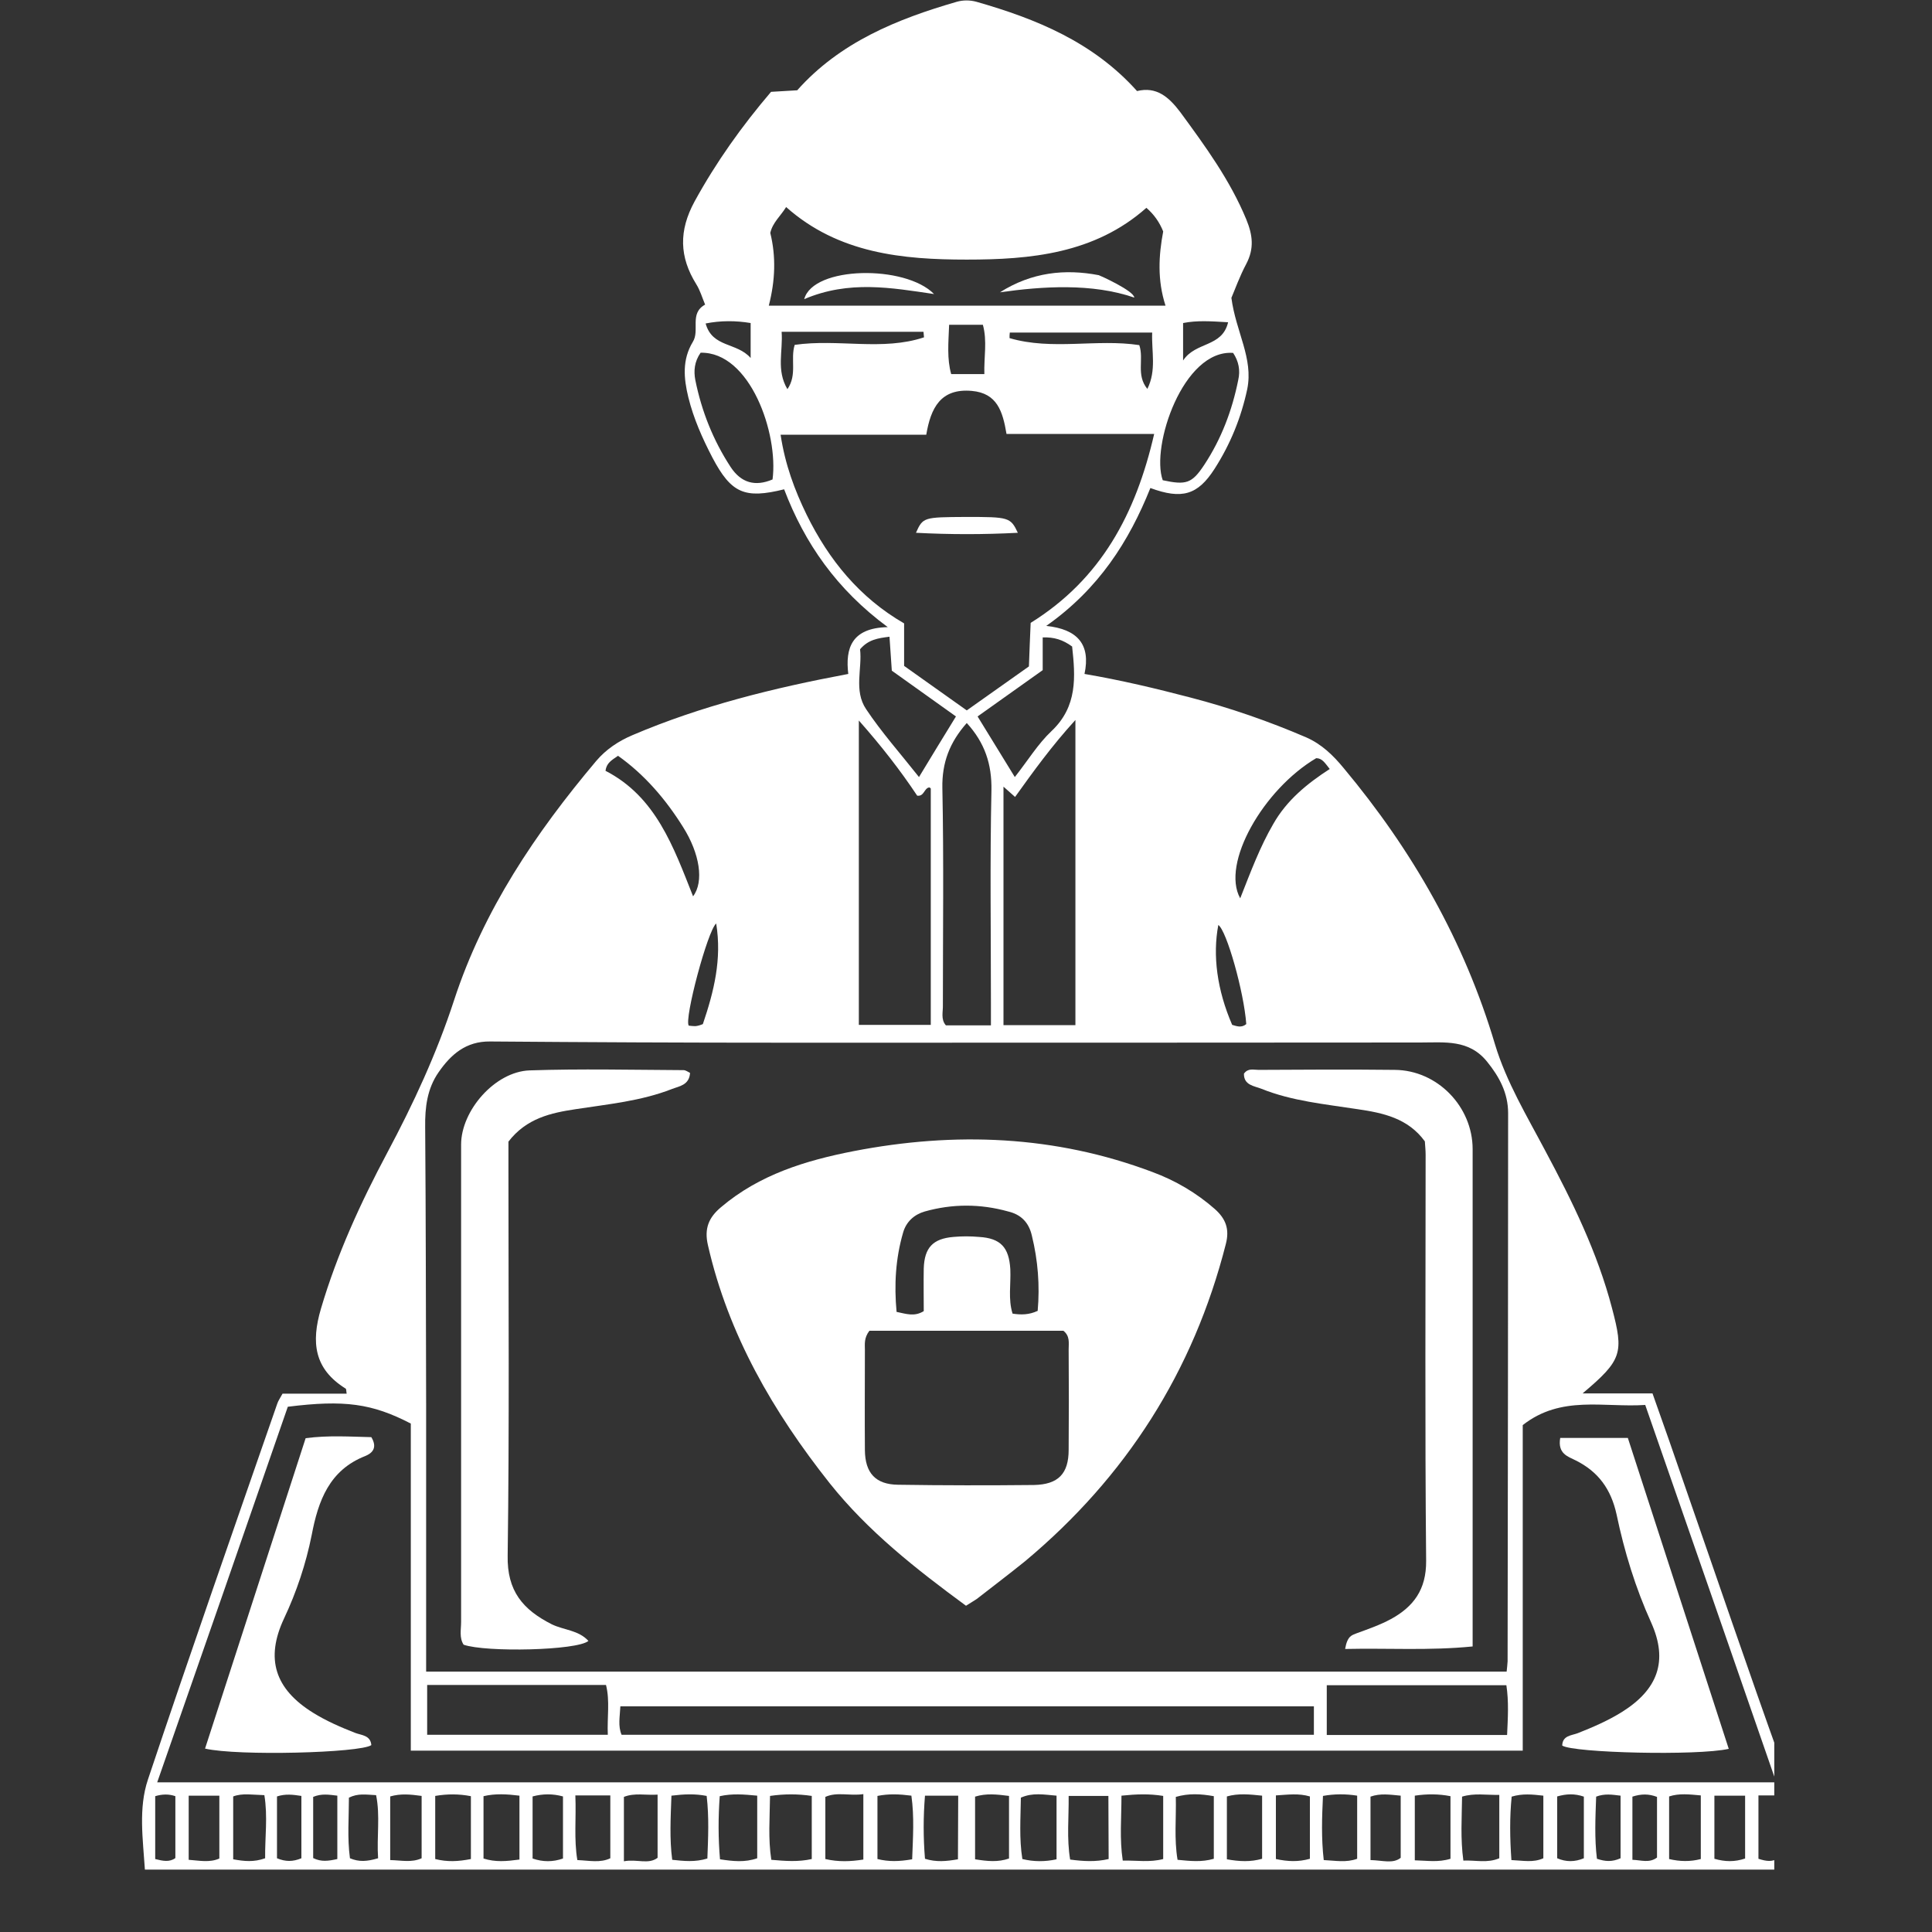 <svg xmlns="http://www.w3.org/2000/svg" xmlns:xlink="http://www.w3.org/1999/xlink" width="40" zoomAndPan="magnify" viewBox="0 0 30 30" height="40" preserveAspectRatio="xMidYMid meet" version="1.0"><rect x="0" y="0" width="30" height="30" fill="#333333" stroke="none"/><defs><clipPath id="c45b596c0e"><path d="M 2.148 0 L 27.551 0 L 27.551 29.031 L 2.148 29.031 Z M 2.148 0 " clip-rule="nonzero"/></clipPath></defs><g clip-path="url(#c45b596c0e)"><path fill="#ffffff" d="M 27.648 27.332 C 27.141 25.922 26.66 24.504 26.168 23.09 C 26.004 22.609 25.836 22.133 25.66 21.637 L 24.574 21.637 C 25.191 21.117 25.215 21.008 25.031 20.312 C 24.805 19.449 24.414 18.652 23.996 17.871 C 23.711 17.332 23.391 16.801 23.215 16.219 C 22.738 14.613 21.93 13.203 20.867 11.93 C 20.703 11.73 20.523 11.555 20.281 11.449 C 19.699 11.199 19.102 10.992 18.488 10.832 C 17.949 10.691 17.41 10.562 16.84 10.465 C 16.938 10.008 16.734 9.77 16.246 9.719 C 17.062 9.145 17.531 8.406 17.863 7.578 C 18.352 7.758 18.598 7.688 18.859 7.281 C 19.105 6.898 19.273 6.484 19.367 6.043 C 19.465 5.562 19.191 5.156 19.121 4.625 C 19.172 4.508 19.246 4.297 19.352 4.098 C 19.477 3.859 19.453 3.652 19.352 3.406 C 19.098 2.793 18.715 2.27 18.328 1.742 C 18.148 1.504 17.957 1.34 17.656 1.414 C 16.973 0.652 16.09 0.293 15.16 0.027 C 15.059 0 14.957 0 14.859 0.027 C 13.926 0.297 13.043 0.656 12.379 1.402 L 11.973 1.426 C 11.52 1.957 11.121 2.516 10.785 3.129 C 10.539 3.582 10.547 3.988 10.812 4.414 C 10.871 4.508 10.902 4.617 10.949 4.73 C 10.699 4.867 10.871 5.129 10.758 5.309 C 10.59 5.586 10.617 5.875 10.688 6.168 C 10.77 6.5 10.906 6.805 11.062 7.105 C 11.355 7.66 11.562 7.75 12.176 7.598 C 12.496 8.438 12.992 9.152 13.785 9.738 C 13.219 9.75 13.125 10.07 13.172 10.465 C 12.004 10.684 10.887 10.961 9.824 11.414 C 9.602 11.508 9.41 11.637 9.258 11.816 C 8.316 12.934 7.508 14.133 7.051 15.531 C 6.781 16.359 6.418 17.141 6.012 17.902 C 5.598 18.68 5.234 19.473 4.984 20.32 C 4.828 20.848 4.879 21.258 5.367 21.562 C 5.379 21.57 5.375 21.598 5.383 21.641 L 4.387 21.641 C 4.352 21.707 4.32 21.75 4.305 21.797 C 3.629 23.742 2.949 25.684 2.297 27.633 C 2.148 28.078 2.219 28.555 2.25 29.031 L 27.801 29.031 C 27.77 28.434 27.848 27.883 27.648 27.332 Z M 20.438 11.773 C 20.531 11.773 20.574 11.848 20.648 11.941 C 20.297 12.168 19.98 12.426 19.77 12.797 C 19.566 13.148 19.426 13.523 19.258 13.949 C 18.957 13.41 19.617 12.258 20.438 11.773 Z M 18.918 14.363 C 19.047 14.449 19.316 15.402 19.352 15.902 C 19.277 15.965 19.203 15.934 19.133 15.914 C 18.898 15.371 18.828 14.836 18.918 14.363 Z M 16.648 10.039 C 16.699 10.508 16.734 10.969 16.328 11.352 C 16.117 11.551 15.961 11.809 15.758 12.066 L 15.18 11.125 L 16.191 10.406 L 16.191 9.898 C 16.367 9.891 16.504 9.934 16.648 10.039 Z M 16.699 11.18 L 16.699 15.918 L 15.582 15.918 L 15.582 12.215 L 15.762 12.375 C 16.047 11.977 16.332 11.582 16.699 11.18 Z M 15.387 15.574 L 15.387 15.922 L 14.688 15.922 C 14.605 15.828 14.645 15.711 14.641 15.605 C 14.641 14.484 14.656 13.359 14.633 12.238 C 14.625 11.844 14.746 11.527 15.012 11.227 C 15.293 11.535 15.402 11.867 15.395 12.27 C 15.371 13.371 15.387 14.473 15.387 15.574 Z M 18.371 5.016 C 18.59 4.973 18.797 4.988 19.07 5.004 C 18.977 5.398 18.566 5.301 18.371 5.598 Z M 19.148 5.48 C 19.234 5.609 19.262 5.75 19.227 5.902 C 19.133 6.371 18.965 6.816 18.699 7.219 C 18.508 7.508 18.418 7.535 18.055 7.457 C 17.867 6.934 18.371 5.422 19.148 5.48 Z M 11.961 3.617 C 11.996 3.457 12.121 3.355 12.207 3.215 C 13.02 3.938 14.023 4.031 15.012 4.031 C 15.996 4.031 16.996 3.941 17.801 3.227 C 17.918 3.328 18.004 3.449 18.062 3.594 C 17.992 3.965 17.969 4.348 18.098 4.746 L 11.938 4.746 C 12.039 4.352 12.051 3.984 11.961 3.617 Z M 17.691 5.359 C 17.031 5.258 16.336 5.445 15.676 5.25 C 15.676 5.223 15.676 5.191 15.68 5.164 L 17.891 5.164 C 17.879 5.461 17.961 5.746 17.816 6.039 C 17.637 5.82 17.766 5.582 17.691 5.359 Z M 15.285 5.809 L 14.77 5.809 C 14.703 5.57 14.727 5.324 14.738 5.043 L 15.262 5.043 C 15.332 5.297 15.277 5.547 15.285 5.809 Z M 12.227 6.043 C 12.051 5.746 12.16 5.457 12.137 5.152 L 14.34 5.152 C 14.344 5.18 14.344 5.211 14.348 5.238 C 13.703 5.453 13.02 5.258 12.34 5.355 C 12.27 5.578 12.383 5.816 12.227 6.043 Z M 11.656 5.016 L 11.656 5.559 C 11.441 5.312 11.062 5.402 10.957 5.023 C 11.188 4.977 11.422 4.977 11.656 5.016 Z M 11.996 7.445 C 11.727 7.559 11.508 7.5 11.344 7.25 C 11.074 6.836 10.895 6.387 10.797 5.902 C 10.77 5.762 10.781 5.617 10.879 5.477 C 11.648 5.461 12.09 6.734 11.996 7.445 Z M 12.527 7.996 C 12.34 7.613 12.191 7.215 12.121 6.75 L 14.383 6.75 C 14.453 6.336 14.605 6.027 15.09 6.07 C 15.484 6.105 15.57 6.387 15.629 6.738 L 17.922 6.738 C 17.637 7.977 17.098 8.992 16.004 9.672 C 15.996 9.887 15.984 10.109 15.977 10.348 L 15.012 11.031 L 14.039 10.34 L 14.039 9.68 C 13.348 9.281 12.871 8.695 12.527 7.996 Z M 13.355 10.082 C 13.484 9.93 13.633 9.91 13.812 9.887 C 13.824 10.062 13.836 10.227 13.848 10.414 L 14.844 11.125 C 14.648 11.445 14.465 11.742 14.27 12.066 C 13.98 11.699 13.688 11.371 13.449 11.012 C 13.254 10.723 13.391 10.379 13.355 10.082 Z M 13.336 11.188 C 13.688 11.586 13.98 11.961 14.242 12.355 C 14.352 12.371 14.348 12.238 14.43 12.227 C 14.441 12.234 14.453 12.238 14.453 12.246 C 14.453 13.461 14.453 14.672 14.453 15.914 L 13.336 15.914 Z M 10.914 15.902 C 10.875 15.918 10.84 15.93 10.797 15.934 C 10.762 15.934 10.727 15.93 10.695 15.926 C 10.621 15.828 10.988 14.449 11.121 14.34 C 11.211 14.895 11.086 15.395 10.914 15.902 Z M 9.594 11.734 C 10.008 12.027 10.336 12.41 10.605 12.84 C 10.867 13.254 10.934 13.691 10.762 13.918 C 10.457 13.148 10.184 12.371 9.402 11.969 C 9.418 11.848 9.496 11.805 9.594 11.738 Z M 6.809 16.652 C 7 16.375 7.234 16.168 7.609 16.172 C 9.121 16.184 10.633 16.191 12.145 16.191 C 15.445 16.191 18.75 16.191 22.051 16.188 C 22.434 16.188 22.809 16.137 23.09 16.484 C 23.281 16.719 23.418 16.973 23.418 17.285 C 23.418 20.121 23.414 22.957 23.41 25.797 C 23.406 25.848 23.402 25.902 23.395 25.957 L 6.617 25.957 C 6.617 24.551 6.617 23.184 6.617 21.816 C 6.613 20.379 6.613 18.938 6.602 17.5 C 6.598 17.195 6.633 16.906 6.809 16.652 Z M 23.402 26.941 L 20.602 26.941 L 20.602 26.168 L 23.391 26.168 C 23.43 26.426 23.414 26.676 23.402 26.941 Z M 20.402 26.496 L 20.402 26.938 L 9.652 26.938 C 9.594 26.801 9.625 26.66 9.633 26.496 Z M 9.438 26.938 L 6.633 26.938 L 6.633 26.164 L 9.41 26.164 C 9.473 26.414 9.426 26.664 9.438 26.938 Z M 4.469 21.844 C 5.348 21.734 5.777 21.793 6.379 22.105 L 6.379 27.184 L 23.645 27.184 L 23.645 22.129 C 24.242 21.66 24.902 21.859 25.547 21.816 C 26.227 23.77 26.902 25.711 27.582 27.676 L 2.441 27.676 C 3.125 25.719 3.801 23.773 4.469 21.844 Z M 2.723 28.852 C 2.633 28.918 2.531 28.898 2.41 28.867 L 2.41 27.891 C 2.516 27.859 2.621 27.855 2.723 27.891 Z M 3.406 28.859 C 3.254 28.926 3.098 28.891 2.93 28.879 L 2.93 27.883 L 3.406 27.883 Z M 4.117 28.855 C 3.941 28.918 3.793 28.902 3.621 28.871 L 3.621 27.895 C 3.766 27.84 3.926 27.871 4.105 27.875 C 4.16 28.207 4.113 28.535 4.117 28.855 Z M 4.68 28.855 C 4.547 28.91 4.434 28.91 4.301 28.855 L 4.301 27.895 C 4.434 27.852 4.547 27.867 4.68 27.887 Z M 5.238 28.867 C 5.098 28.898 4.988 28.914 4.863 28.852 L 4.863 27.902 C 4.992 27.848 5.105 27.867 5.238 27.883 Z M 5.434 28.855 C 5.391 28.539 5.418 28.223 5.418 27.914 C 5.559 27.844 5.68 27.867 5.84 27.875 C 5.906 28.195 5.848 28.52 5.871 28.855 C 5.699 28.906 5.574 28.914 5.434 28.855 Z M 6.547 28.855 C 6.391 28.926 6.234 28.887 6.059 28.883 L 6.059 27.895 C 6.223 27.848 6.371 27.863 6.547 27.887 Z M 7.312 28.867 C 7.113 28.906 6.945 28.914 6.758 28.867 L 6.758 27.887 C 6.945 27.855 7.129 27.855 7.312 27.891 Z M 8.066 28.875 C 7.863 28.902 7.695 28.918 7.508 28.859 L 7.508 27.891 C 7.691 27.848 7.871 27.859 8.066 27.883 Z M 8.742 28.859 C 8.586 28.914 8.43 28.914 8.27 28.859 L 8.27 27.895 C 8.43 27.852 8.586 27.852 8.742 27.895 Z M 9.477 28.855 C 9.32 28.93 9.152 28.891 8.965 28.883 C 8.91 28.555 8.949 28.234 8.934 27.879 L 9.477 27.879 Z M 10.211 28.848 C 10.066 28.957 9.891 28.863 9.688 28.902 L 9.688 27.902 C 9.855 27.836 10.023 27.879 10.211 27.867 Z M 10.984 28.859 C 10.789 28.918 10.621 28.898 10.438 28.879 C 10.395 28.547 10.414 28.23 10.426 27.883 C 10.625 27.859 10.793 27.852 10.973 27.887 C 11.012 28.223 10.996 28.539 10.984 28.859 Z M 11.758 28.855 C 11.566 28.922 11.383 28.902 11.18 28.871 C 11.152 28.547 11.152 28.219 11.176 27.891 C 11.371 27.848 11.547 27.863 11.758 27.883 Z M 12.605 28.867 C 12.395 28.914 12.195 28.898 11.977 28.879 C 11.926 28.551 11.953 28.234 11.957 27.887 C 12.176 27.855 12.391 27.855 12.605 27.887 Z M 13.406 28.875 C 13.207 28.906 13.02 28.914 12.816 28.867 L 12.816 27.902 C 13 27.82 13.191 27.891 13.406 27.859 Z M 14.164 28.871 C 13.961 28.906 13.801 28.91 13.625 28.867 L 13.625 27.887 C 13.801 27.852 13.965 27.859 14.152 27.883 C 14.199 28.215 14.176 28.535 14.164 28.871 Z M 14.875 28.871 C 14.695 28.902 14.539 28.918 14.363 28.863 C 14.336 28.535 14.336 28.211 14.363 27.883 L 14.879 27.883 Z M 15.668 28.859 C 15.496 28.918 15.336 28.902 15.141 28.871 L 15.141 27.898 C 15.316 27.844 15.48 27.863 15.668 27.887 Z M 16.406 28.871 C 16.23 28.91 16.051 28.91 15.875 28.867 C 15.824 28.547 15.848 28.234 15.852 27.914 C 16.035 27.832 16.211 27.867 16.406 27.883 Z M 17.215 28.867 C 17.012 28.914 16.82 28.902 16.617 28.875 C 16.562 28.543 16.598 28.223 16.594 27.887 L 17.211 27.887 Z M 18.062 28.867 C 17.852 28.922 17.652 28.887 17.434 28.891 C 17.383 28.551 17.414 28.234 17.414 27.883 C 17.648 27.859 17.848 27.852 18.062 27.887 Z M 18.848 28.863 C 18.66 28.918 18.48 28.898 18.285 28.879 C 18.23 28.551 18.266 28.234 18.258 27.902 C 18.461 27.844 18.645 27.855 18.848 27.891 Z M 19.598 28.863 C 19.418 28.914 19.246 28.906 19.051 28.871 L 19.051 27.895 C 19.23 27.844 19.406 27.863 19.598 27.883 Z M 20.34 28.863 C 20.16 28.914 19.996 28.906 19.812 28.867 L 19.812 27.879 C 20.008 27.867 20.164 27.844 20.34 27.895 Z M 21.074 28.863 C 20.902 28.926 20.734 28.891 20.555 28.883 C 20.516 28.543 20.527 28.223 20.543 27.887 C 20.719 27.855 20.898 27.855 21.074 27.883 Z M 21.75 28.848 C 21.629 28.945 21.469 28.887 21.281 28.883 L 21.281 27.898 C 21.434 27.844 21.578 27.867 21.75 27.883 Z M 22.523 28.863 C 22.332 28.922 22.16 28.891 21.969 28.887 L 21.969 27.883 C 22.156 27.855 22.34 27.855 22.523 27.891 Z M 23.281 28.855 C 23.094 28.934 22.918 28.883 22.723 28.891 C 22.676 28.547 22.699 28.23 22.703 27.898 C 22.895 27.84 23.074 27.875 23.281 27.871 Z M 23.965 28.855 C 23.809 28.926 23.652 28.891 23.469 28.883 C 23.445 28.539 23.441 28.219 23.473 27.898 C 23.641 27.848 23.789 27.863 23.965 27.883 Z M 24.594 28.855 C 24.453 28.914 24.316 28.914 24.18 28.855 L 24.18 27.895 C 24.32 27.855 24.449 27.848 24.594 27.898 Z M 25.164 28.855 C 25.031 28.914 24.926 28.906 24.797 28.863 C 24.758 28.547 24.773 28.227 24.785 27.898 C 24.918 27.848 25.031 27.867 25.164 27.883 Z M 25.73 28.844 C 25.609 28.934 25.484 28.883 25.348 28.879 L 25.348 27.898 C 25.484 27.855 25.598 27.852 25.73 27.902 Z M 26.41 28.867 C 26.246 28.91 26.082 28.906 25.918 28.867 L 25.918 27.895 C 26.074 27.844 26.23 27.863 26.41 27.879 Z M 27.098 28.859 C 26.934 28.914 26.785 28.91 26.621 28.863 L 26.621 27.883 L 27.098 27.883 Z M 27.621 28.848 C 27.523 28.918 27.426 28.902 27.305 28.863 L 27.305 27.879 L 27.621 27.879 Z M 27.621 28.848 " fill-opacity="1" fill-rule="nonzero"/></g><path fill="#ffffff" d="M 12.883 23.031 C 13.477 23.777 14.223 24.363 15 24.934 C 15.086 24.879 15.129 24.855 15.168 24.828 C 15.418 24.633 15.672 24.441 15.918 24.242 C 17.484 22.934 18.531 21.297 19.035 19.316 C 19.094 19.086 19.035 18.926 18.863 18.773 C 18.578 18.523 18.254 18.332 17.895 18.199 C 16.383 17.629 14.828 17.57 13.254 17.875 C 12.512 18.02 11.793 18.238 11.195 18.746 C 11.004 18.906 10.934 19.078 10.992 19.332 C 11.309 20.727 12.008 21.926 12.883 23.031 Z M 14.023 19.141 C 14.07 18.973 14.195 18.859 14.359 18.812 C 14.789 18.691 15.223 18.691 15.656 18.812 C 15.855 18.859 15.977 18.984 16.023 19.188 C 16.117 19.57 16.148 19.961 16.113 20.355 C 15.977 20.418 15.855 20.418 15.723 20.398 C 15.652 20.172 15.699 19.938 15.688 19.707 C 15.668 19.371 15.539 19.227 15.203 19.207 C 15.07 19.195 14.938 19.195 14.805 19.207 C 14.484 19.234 14.355 19.375 14.344 19.695 C 14.34 19.918 14.344 20.141 14.344 20.359 C 14.199 20.449 14.074 20.402 13.922 20.371 C 13.883 19.953 13.906 19.543 14.023 19.141 Z M 13.5 20.664 L 16.512 20.664 C 16.617 20.746 16.594 20.855 16.594 20.953 C 16.598 21.473 16.598 21.992 16.594 22.512 C 16.594 22.883 16.434 23.051 16.055 23.059 C 15.352 23.066 14.648 23.066 13.945 23.055 C 13.594 23.051 13.434 22.871 13.43 22.52 C 13.426 22 13.43 21.48 13.43 20.961 C 13.43 20.871 13.414 20.777 13.5 20.664 Z M 13.5 20.664 " fill-opacity="1" fill-rule="nonzero"/><path fill="#ffffff" d="M 19.586 16.906 C 20.062 17.098 20.574 17.145 21.078 17.223 C 21.477 17.281 21.863 17.363 22.125 17.723 C 22.129 17.789 22.137 17.859 22.137 17.93 C 22.137 20.031 22.125 22.137 22.145 24.238 C 22.148 24.684 21.949 24.949 21.598 25.141 C 21.426 25.234 21.242 25.297 21.062 25.363 C 20.996 25.391 20.922 25.398 20.887 25.605 C 21.551 25.59 22.195 25.633 22.867 25.566 L 22.867 25.16 C 22.867 22.723 22.867 20.281 22.867 17.844 C 22.867 17.184 22.32 16.617 21.656 16.613 C 20.953 16.605 20.246 16.609 19.543 16.613 C 19.465 16.613 19.379 16.582 19.316 16.672 C 19.312 16.852 19.477 16.863 19.586 16.906 Z M 19.586 16.906 " fill-opacity="1" fill-rule="nonzero"/><path fill="#ffffff" d="M 9.137 25.48 C 8.984 25.312 8.754 25.312 8.57 25.223 C 8.121 24.996 7.871 24.707 7.883 24.152 C 7.91 22.164 7.895 20.176 7.895 18.184 L 7.895 17.727 C 8.176 17.363 8.555 17.281 8.941 17.223 C 9.445 17.145 9.953 17.098 10.434 16.91 C 10.543 16.867 10.703 16.852 10.715 16.66 C 10.684 16.645 10.648 16.617 10.613 16.617 C 9.816 16.613 9.02 16.594 8.223 16.621 C 7.684 16.641 7.16 17.246 7.16 17.773 C 7.16 20.246 7.16 22.715 7.16 25.184 C 7.16 25.305 7.129 25.43 7.199 25.539 C 7.547 25.66 8.965 25.629 9.137 25.48 Z M 9.137 25.48 " fill-opacity="1" fill-rule="nonzero"/><path fill="#ffffff" d="M 4.746 22.332 C 4.223 23.949 3.703 25.551 3.184 27.152 C 3.691 27.27 5.598 27.219 5.766 27.098 C 5.754 26.945 5.613 26.945 5.52 26.91 C 5.289 26.82 5.066 26.723 4.859 26.594 C 4.27 26.227 4.117 25.758 4.41 25.133 C 4.605 24.719 4.75 24.285 4.84 23.836 C 4.941 23.305 5.113 22.828 5.672 22.609 C 5.777 22.566 5.867 22.484 5.766 22.316 C 5.445 22.309 5.102 22.285 4.746 22.332 Z M 4.746 22.332 " fill-opacity="1" fill-rule="nonzero"/><path fill="#ffffff" d="M 25.277 22.328 L 24.227 22.328 C 24.184 22.574 24.348 22.617 24.465 22.676 C 24.82 22.852 25.016 23.125 25.102 23.516 C 25.223 24.094 25.395 24.656 25.641 25.199 C 25.906 25.793 25.742 26.234 25.188 26.582 C 24.969 26.719 24.734 26.82 24.496 26.914 C 24.402 26.949 24.262 26.949 24.258 27.105 C 24.43 27.219 26.359 27.266 26.844 27.156 C 26.32 25.539 25.797 23.93 25.277 22.328 Z M 25.277 22.328 " fill-opacity="1" fill-rule="nonzero"/><path fill="#ffffff" d="M 15.805 8.273 C 15.691 8.031 15.664 8.027 15 8.027 C 14.34 8.031 14.332 8.031 14.223 8.273 C 14.75 8.301 15.277 8.301 15.805 8.273 Z M 15.805 8.273 " fill-opacity="1" fill-rule="nonzero"/><path fill="#ffffff" d="M 17.613 4.621 C 17.609 4.516 17.078 4.277 17.062 4.273 C 16.535 4.172 16.02 4.227 15.527 4.539 C 16.188 4.445 16.957 4.395 17.613 4.621 Z M 17.613 4.621 " fill-opacity="1" fill-rule="nonzero"/><path fill="#ffffff" d="M 14.504 4.566 C 14.059 4.109 12.625 4.129 12.488 4.645 C 13.184 4.348 13.844 4.469 14.504 4.566 Z M 14.504 4.566 " fill-opacity="1" fill-rule="nonzero"/></svg>